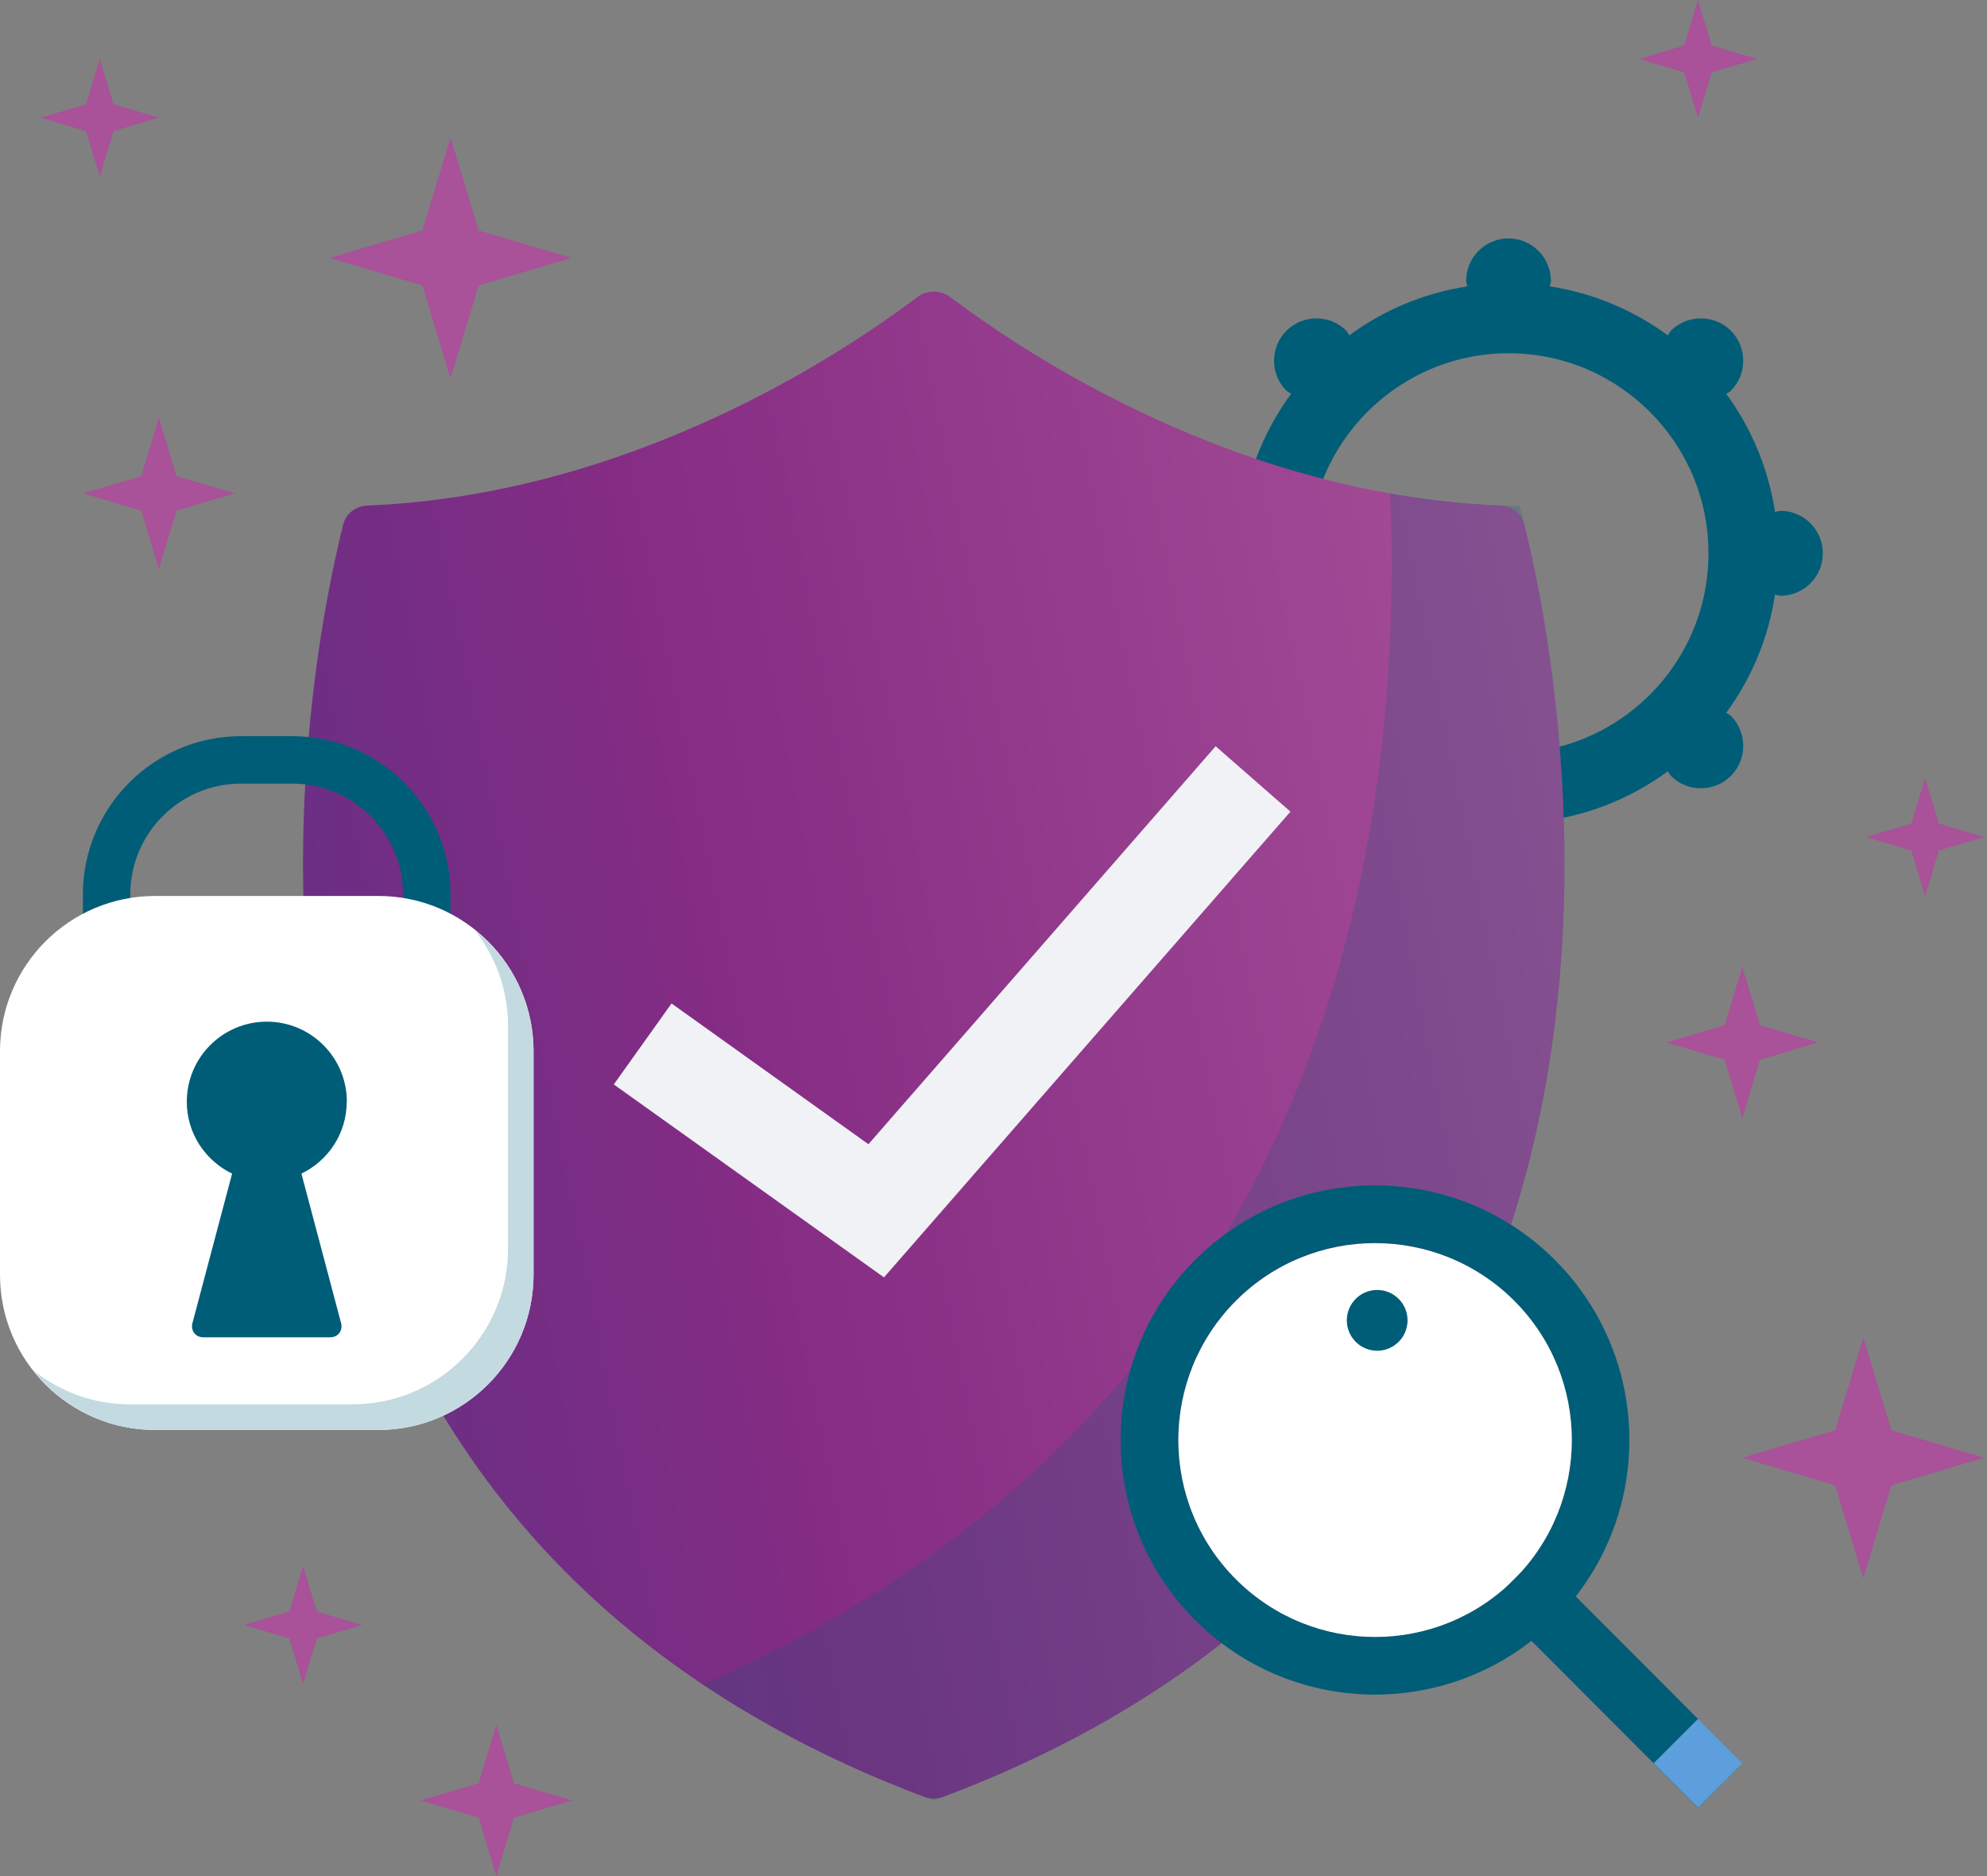 <?xml version="1.0" encoding="UTF-8"?>
<svg xmlns="http://www.w3.org/2000/svg" width="447" height="422" viewBox="0 0 447 422" fill="none">
  <rect x="0" y="0" width="447" height="422" fill="#808080" stroke="none"/>
  <g clip-path="url(#clip0_129_3486)">
    <path d="M400.552 114.9C400.104 114.9 399.74 115.096 399.32 115.152C397.808 105.318 393.972 96.268 388.345 88.591C388.681 88.339 389.073 88.199 389.381 87.891C393.104 84.165 393.076 78.113 389.381 74.386C385.657 70.688 379.61 70.688 375.886 74.386C375.578 74.695 375.466 75.087 375.186 75.423C367.515 69.792 358.472 65.925 348.645 64.412C348.701 63.992 348.897 63.628 348.897 63.179C348.897 57.94 344.614 53.626 339.35 53.626C334.087 53.626 329.831 57.912 329.831 63.179C329.831 63.6 330.027 63.992 330.083 64.412C320.256 65.925 311.213 69.792 303.542 75.423C303.29 75.087 303.178 74.695 302.87 74.386C299.175 70.688 293.099 70.688 289.404 74.386C285.68 78.113 285.68 84.165 289.404 87.891C289.712 88.199 290.104 88.311 290.44 88.591C284.812 96.268 280.949 105.318 279.437 115.152C279.017 115.096 278.653 114.9 278.205 114.9C272.97 114.9 268.658 119.187 268.658 124.454C268.658 129.721 272.942 134.008 278.205 134.008C278.625 134.008 279.017 133.812 279.437 133.756C280.949 143.59 284.812 152.639 290.44 160.316C290.104 160.568 289.712 160.709 289.404 161.017C285.68 164.715 285.68 170.795 289.404 174.521C293.099 178.219 299.175 178.219 302.87 174.521C303.178 174.213 303.29 173.821 303.542 173.485C311.213 179.116 320.256 182.982 330.083 184.495C330.027 184.916 329.831 185.28 329.831 185.728C329.831 190.967 334.115 195.282 339.35 195.282C344.586 195.282 348.897 190.995 348.897 185.728C348.897 185.28 348.701 184.916 348.645 184.495C358.472 182.982 367.515 179.144 375.186 173.485C375.438 173.821 375.578 174.213 375.886 174.521C379.61 178.248 385.657 178.219 389.381 174.521C393.076 170.823 393.104 164.743 389.381 161.017C389.073 160.709 388.681 160.596 388.345 160.316C393.972 152.639 397.808 143.59 399.32 133.756C399.74 133.812 400.104 134.008 400.552 134.008C405.787 134.008 410.07 129.721 410.07 124.454C410.07 119.187 405.787 114.9 400.552 114.9ZM339.378 169.422C314.545 169.422 294.443 149.277 294.443 124.454C294.443 99.63 314.573 79.458 339.378 79.458C364.184 79.458 384.341 99.602 384.341 124.454C384.341 149.305 364.212 169.422 339.378 169.422Z" fill="#005D77"></path>
    <path d="M342.914 117.968C342.275 115.422 340.018 113.816 337.395 113.708C278.705 111.282 231.426 80.127 213.81 66.861C211.58 65.181 208.542 65.183 206.313 66.863C188.713 80.131 141.413 111.283 82.726 113.708C80.103 113.816 77.847 115.421 77.207 117.968C69.589 148.3 30.069 337.231 207.941 404.177C209.273 404.679 210.848 404.679 212.18 404.177C390.025 337.206 350.529 148.3 342.914 117.968Z" fill="url(#paint0_linear_129_3486)"></path>
    <path d="M198.861 287.32L138.08 243.921L151.071 225.709L195.362 257.369L273.473 167.853L290.299 182.562L198.861 287.32Z" fill="#F1F2F6"></path>
    <path opacity="0.2" d="M341.813 113.835C331.762 113.667 322.047 112.631 312.724 110.977C316.14 194.105 295.506 318.139 158.182 378.881C173.048 388.827 190.21 397.653 210.088 404.965C406.29 332.848 341.841 113.835 341.841 113.835H341.813Z" fill="#005D77"></path>
    <path d="M65.765 247.003H54.23C34.605 247.003 18.646 231.033 18.646 211.392V201.194C18.646 181.554 34.605 165.584 54.23 165.584H65.765C85.391 165.584 101.349 181.554 101.349 201.194V211.392C101.349 231.033 85.391 247.003 65.765 247.003ZM54.23 176.258C40.484 176.258 29.313 187.437 29.313 201.194V211.392C29.313 225.149 40.484 236.328 54.23 236.328H65.765C79.512 236.328 90.682 225.149 90.682 211.392V201.194C90.682 187.437 79.512 176.258 65.765 176.258H54.23Z" fill="#005D77"></path>
    <path d="M34.884 201.53H85.138C104.4 201.53 120.023 217.164 120.023 236.44V286.703C120.023 305.979 104.372 321.641 85.111 321.641H34.884C15.622 321.641 0 306.007 0 286.731V236.44C0 217.164 15.622 201.53 34.884 201.53Z" fill="white"></path>
    <path d="M106.724 209.095C111.427 215.063 114.283 222.543 114.283 230.696V280.96C114.283 300.18 98.576 315.87 79.399 315.87H29.144C21.025 315.87 13.522 313.012 7.559 308.305C13.97 316.402 23.825 321.641 34.883 321.641H85.138C104.344 321.641 120.022 305.923 120.022 286.731V236.468C120.022 225.401 114.787 215.511 106.724 209.095Z" fill="#C2DAE0"></path>
    <path d="M78.027 247.815C78.027 237.869 69.964 229.8 60.025 229.8C50.087 229.8 42.023 237.869 42.023 247.815C42.023 254.96 46.195 261.067 52.214 263.981L43.255 297.742C42.919 299.423 44.039 300.796 45.747 300.796H74.276C75.984 300.796 77.103 299.423 76.768 297.742L67.809 263.981C73.828 261.067 77.999 254.96 77.999 247.815H78.027Z" fill="#005D77"></path>
    <path d="M268.854 283.397C246.512 305.755 246.512 342.038 268.854 364.396C291.195 386.754 327.451 386.754 349.793 364.396C372.134 342.038 372.134 305.755 349.793 283.397C327.451 261.039 291.195 261.039 268.854 283.397ZM340.638 355.206C323.336 372.493 295.339 372.493 278.037 355.206C260.763 337.919 260.763 309.874 278.037 292.559C295.311 275.272 323.336 275.272 340.638 292.559C357.912 309.846 357.912 337.891 340.638 355.206Z" fill="#005D77"></path>
    <path d="M340.639 355.234C323.337 372.521 295.34 372.521 278.038 355.234C260.764 337.947 260.764 309.902 278.038 292.587C295.312 275.3 323.337 275.3 340.639 292.587C357.913 309.874 357.913 337.919 340.639 355.234Z" fill="white"></path>
    <path d="M345.637 350.219L335.654 360.199L381.954 406.582L391.937 396.602L345.637 350.219Z" fill="#005D77"></path>
    <path d="M382.006 386.612L372.023 396.592L381.996 406.582L391.979 396.603L382.006 386.612Z" fill="#5C9FDC"></path>
    <path d="M309.814 303.822C313.586 303.822 316.645 300.761 316.645 296.986C316.645 293.21 313.586 290.149 309.814 290.149C306.041 290.149 302.982 293.21 302.982 296.986C302.982 300.761 306.041 303.822 309.814 303.822Z" fill="#005D77"></path>
    <path d="M395.933 230.584L391.957 217.472L387.981 230.584L374.879 234.479L387.981 238.373L391.957 251.485L395.933 238.373L409.035 234.479L395.933 230.584Z" fill="#A95199"></path>
    <path d="M425.497 321.725L419.17 300.824L412.843 321.725L391.957 327.889L412.843 334.081L419.17 354.982L425.497 334.081L446.383 327.889L425.497 321.725Z" fill="#A95199"></path>
    <path d="M436.164 185.252L433.084 175.026L429.977 185.252L419.758 188.278L429.977 191.304L433.084 201.53L436.164 191.304L446.383 188.278L436.164 185.252Z" fill="#A95199"></path>
    <path d="M107.675 51.832L101.348 30.931L95.02 51.832L74.135 58.024L95.02 64.216L101.348 85.117L107.675 64.216L128.561 58.024L107.675 51.832Z" fill="#A95199"></path>
    <path d="M71.279 362.491L68.172 352.264L65.092 362.491L54.873 365.517L65.092 368.543L68.172 378.741L71.279 368.543L81.498 365.517L71.279 362.491Z" fill="#A95199"></path>
    <path d="M115.628 401.099L111.652 387.987L107.677 401.099L94.574 404.965L107.677 408.86L111.652 422L115.628 408.86L128.73 404.965L115.628 401.099Z" fill="#A95199"></path>
    <path d="M39.727 107.111L35.752 93.971L31.776 107.111L18.674 110.977L31.776 114.872L35.752 127.984L39.727 114.872L52.83 110.977L39.727 107.111Z" fill="#A95199"></path>
    <path d="M25.533 23.451L22.453 13.252L19.346 23.451L9.127 26.477L19.346 29.503L22.453 39.729L25.533 29.503L35.752 26.477L25.533 23.451Z" fill="#A95199"></path>
    <path d="M385.068 10.226L381.989 0L378.881 10.226L368.662 13.252L378.881 16.278L381.989 26.477L385.068 16.278L395.287 13.252L385.068 10.226Z" fill="#A95199"></path>
  </g>
  <defs>
    <linearGradient id="paint0_linear_129_3486" x1="68.168" y1="1170.32" x2="551.437" y2="1074.42" gradientUnits="userSpaceOnUse">
      <stop stop-color="#432760"></stop>
      <stop offset="0.24" stop-color="#563085"></stop>
      <stop offset="0.56" stop-color="#852C84"></stop>
      <stop offset="1" stop-color="#A95199"></stop>
    </linearGradient>
    <clipPath id="clip0_129_3486">
      <rect width="446.382" height="422" fill="white"></rect>
    </clipPath>
  </defs>
</svg>
